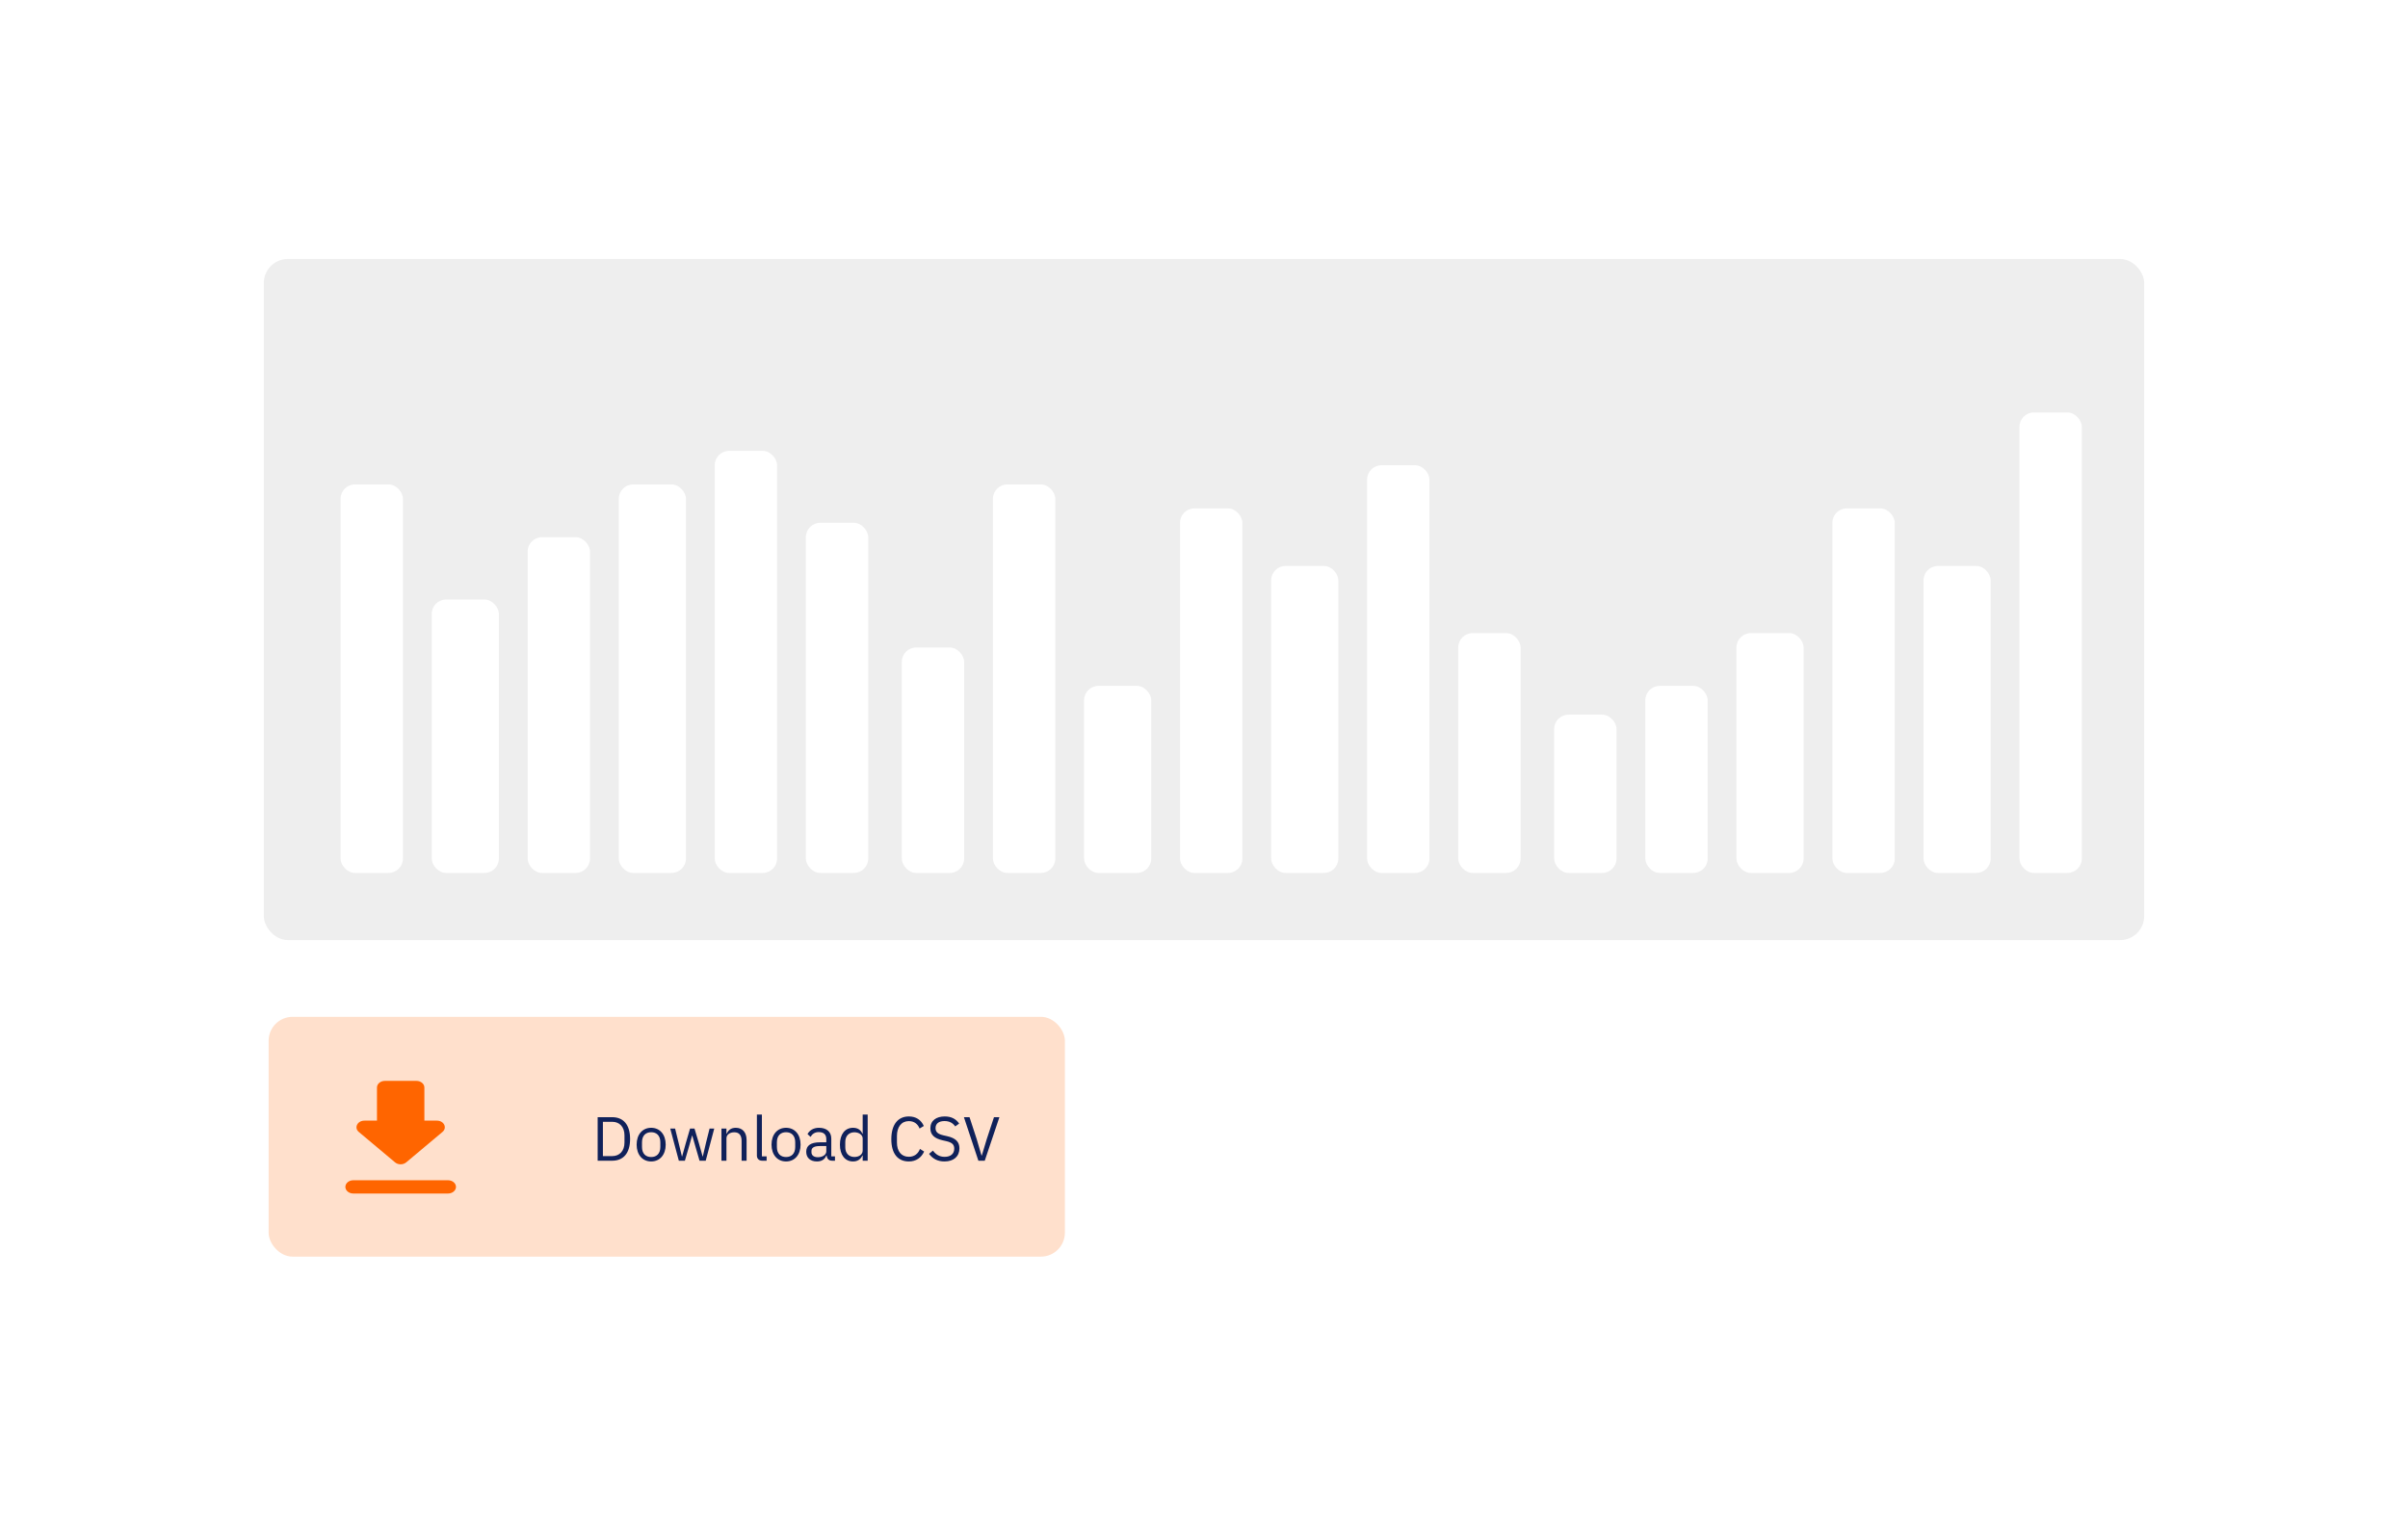<svg width="502" height="321" viewBox="0 0 502 321" fill="none" xmlns="http://www.w3.org/2000/svg">
<g filter="url(#filter0_d)">
<rect x="35" y="31" width="432" height="251" rx="15" fill="white"/>
</g>
<rect x="55" y="54" width="392" height="142" rx="5" fill="#EEEEEE"/>
<rect x="56" y="212" width="166" height="50" rx="5" fill="#FFE0CC"/>
<path d="M124.597 242H127.639C129.901 242 131.357 240.492 131.357 237.463C131.357 234.434 129.901 232.926 127.639 232.926H124.597V242ZM125.689 241.038V233.888H127.639C129.134 233.888 130.187 234.928 130.187 236.722V238.204C130.187 239.998 129.134 241.038 127.639 241.038H125.689ZM135.75 242.156C137.544 242.156 138.779 240.778 138.779 238.646C138.779 236.514 137.544 235.136 135.75 235.136C133.956 235.136 132.721 236.514 132.721 238.646C132.721 240.778 133.956 242.156 135.75 242.156ZM135.75 241.233C134.632 241.233 133.839 240.544 133.839 239.127V238.165C133.839 236.748 134.632 236.059 135.75 236.059C136.868 236.059 137.661 236.748 137.661 238.165V239.127C137.661 240.544 136.868 241.233 135.75 241.233ZM141.518 242H142.779L143.715 238.776L144.287 236.735H144.313L144.898 238.776L145.834 242H147.121L148.902 235.292H147.927L147.199 238.191L146.51 241.129H146.484L145.652 238.191L144.781 235.292H143.858L143.013 238.191L142.194 241.129H142.168L141.453 238.191L140.738 235.292H139.724L141.518 242ZM151.444 242V237.346C151.444 236.488 152.25 236.072 153.082 236.072C154.083 236.072 154.603 236.683 154.603 237.879V242H155.643V237.697C155.643 236.072 154.772 235.136 153.394 235.136C152.393 235.136 151.821 235.63 151.496 236.384H151.444V235.292H150.404V242H151.444ZM159.821 242V241.09H158.833V232.38H157.793V240.921C157.793 241.545 158.183 242 158.898 242H159.821ZM163.87 242.156C165.664 242.156 166.899 240.778 166.899 238.646C166.899 236.514 165.664 235.136 163.87 235.136C162.076 235.136 160.841 236.514 160.841 238.646C160.841 240.778 162.076 242.156 163.87 242.156ZM163.87 241.233C162.752 241.233 161.959 240.544 161.959 239.127V238.165C161.959 236.748 162.752 236.059 163.87 236.059C164.988 236.059 165.781 236.748 165.781 238.165V239.127C165.781 240.544 164.988 241.233 163.87 241.233ZM174.069 242V241.09H173.302V237.398C173.302 235.981 172.34 235.136 170.728 235.136C169.519 235.136 168.713 235.734 168.349 236.449L168.973 237.034C169.337 236.423 169.87 236.033 170.676 236.033C171.742 236.033 172.262 236.553 172.262 237.502V238.165H170.936C168.986 238.165 168.076 238.867 168.076 240.128C168.076 241.376 168.908 242.156 170.325 242.156C171.261 242.156 171.976 241.727 172.262 240.908H172.327C172.405 241.532 172.717 242 173.484 242H174.069ZM170.494 241.272C169.688 241.272 169.168 240.895 169.168 240.232V239.959C169.168 239.309 169.701 238.945 170.884 238.945H172.262V240.05C172.262 240.739 171.521 241.272 170.494 241.272ZM179.844 242H180.884V232.38H179.844V236.384H179.792C179.441 235.539 178.752 235.136 177.829 235.136C176.152 235.136 175.099 236.501 175.099 238.646C175.099 240.791 176.152 242.156 177.829 242.156C178.752 242.156 179.389 241.74 179.792 240.908H179.844V242ZM178.115 241.22C176.945 241.22 176.217 240.414 176.217 239.218V238.074C176.217 236.878 176.945 236.072 178.115 236.072C179.064 236.072 179.844 236.618 179.844 237.359V239.855C179.844 240.726 179.064 241.22 178.115 241.22ZM189.469 242.156C190.977 242.156 192.082 241.363 192.654 240.089L191.783 239.543C191.419 240.531 190.626 241.181 189.469 241.181C187.909 241.181 186.986 240.05 186.986 238.191V236.839C186.986 234.98 187.909 233.745 189.469 233.745C190.587 233.745 191.341 234.356 191.705 235.292L192.589 234.759C192.017 233.498 190.977 232.77 189.469 232.77C187.181 232.77 185.816 234.486 185.816 237.515C185.816 240.544 187.181 242.156 189.469 242.156ZM196.893 242.156C198.843 242.156 200.013 241.09 200.013 239.426C200.013 238.074 199.246 237.294 197.478 236.891L196.737 236.722C195.593 236.462 195.034 236.072 195.034 235.214C195.034 234.239 195.749 233.732 196.906 233.732C197.959 233.732 198.648 234.161 199.142 234.85L199.961 234.252C199.285 233.29 198.323 232.77 196.958 232.77C195.177 232.77 193.955 233.641 193.955 235.253C193.955 236.644 194.865 237.372 196.516 237.749L197.257 237.918C198.453 238.191 198.934 238.62 198.934 239.478C198.934 240.518 198.232 241.194 196.932 241.194C195.879 241.194 195.125 240.739 194.488 239.894L193.682 240.57C194.41 241.558 195.437 242.156 196.893 242.156ZM205.292 242L208.347 232.926H207.216L205.708 237.502L204.681 240.908H204.616L203.615 237.502L202.12 232.926H200.95L203.966 242H205.292Z" fill="#10215A"/>
<path d="M91.089 233.643H88.471V226.736C88.471 225.976 87.729 225.355 86.823 225.355H80.235C79.329 225.355 78.588 225.976 78.588 226.736V233.643H75.969C74.504 233.643 73.762 235.135 74.8 236.005L82.36 242.346C83.002 242.885 84.04 242.885 84.682 242.346L92.242 236.005C93.28 235.135 92.555 233.643 91.089 233.643ZM72 247.457C72 248.217 72.741 248.839 73.647 248.839H93.412C94.318 248.839 95.059 248.217 95.059 247.457C95.059 246.698 94.318 246.076 93.412 246.076H73.647C72.741 246.076 72 246.698 72 247.457Z" fill="#FF6500"/>
<rect x="71" y="101" width="13" height="81" rx="3" fill="white"/>
<rect x="90" y="125" width="14" height="57" rx="3" fill="white"/>
<rect x="110" y="112" width="13" height="70" rx="3" fill="white"/>
<rect x="129" y="101" width="14" height="81" rx="3" fill="white"/>
<rect x="149" y="94" width="13" height="88" rx="3" fill="white"/>
<rect x="168" y="109" width="13" height="73" rx="3" fill="white"/>
<rect x="188" y="135" width="13" height="47" rx="3" fill="white"/>
<rect x="207" y="101" width="13" height="81" rx="3" fill="white"/>
<rect x="226" y="143" width="14" height="39" rx="3" fill="white"/>
<rect x="246" y="106" width="13" height="76" rx="3" fill="white"/>
<rect x="265" y="118" width="14" height="64" rx="3" fill="white"/>
<rect x="285" y="97" width="13" height="85" rx="3" fill="white"/>
<rect x="304" y="132" width="13" height="50" rx="3" fill="white"/>
<rect x="324" y="149" width="13" height="33" rx="3" fill="white"/>
<rect x="343" y="143" width="13" height="39" rx="3" fill="white"/>
<rect x="362" y="132" width="14" height="50" rx="3" fill="white"/>
<rect x="382" y="106" width="13" height="76" rx="3" fill="white"/>
<rect x="401" y="118" width="14" height="64" rx="3" fill="white"/>
<rect x="421" y="86" width="13" height="96" rx="3" fill="white"/>
<defs>
<filter id="filter0_d" x="0" y="0" width="502" height="321" filterUnits="userSpaceOnUse" color-interpolation-filters="sRGB">
<feFlood flood-opacity="0" result="BackgroundImageFix"/>
<feColorMatrix in="SourceAlpha" type="matrix" values="0 0 0 0 0 0 0 0 0 0 0 0 0 0 0 0 0 0 127 0" result="hardAlpha"/>
<feOffset dy="4"/>
<feGaussianBlur stdDeviation="17.5"/>
<feColorMatrix type="matrix" values="0 0 0 0 0 0 0 0 0 0 0 0 0 0 0 0 0 0 0.1 0"/>
<feBlend mode="normal" in2="BackgroundImageFix" result="effect1_dropShadow"/>
<feBlend mode="normal" in="SourceGraphic" in2="effect1_dropShadow" result="shape"/>
</filter>
</defs>
</svg>
